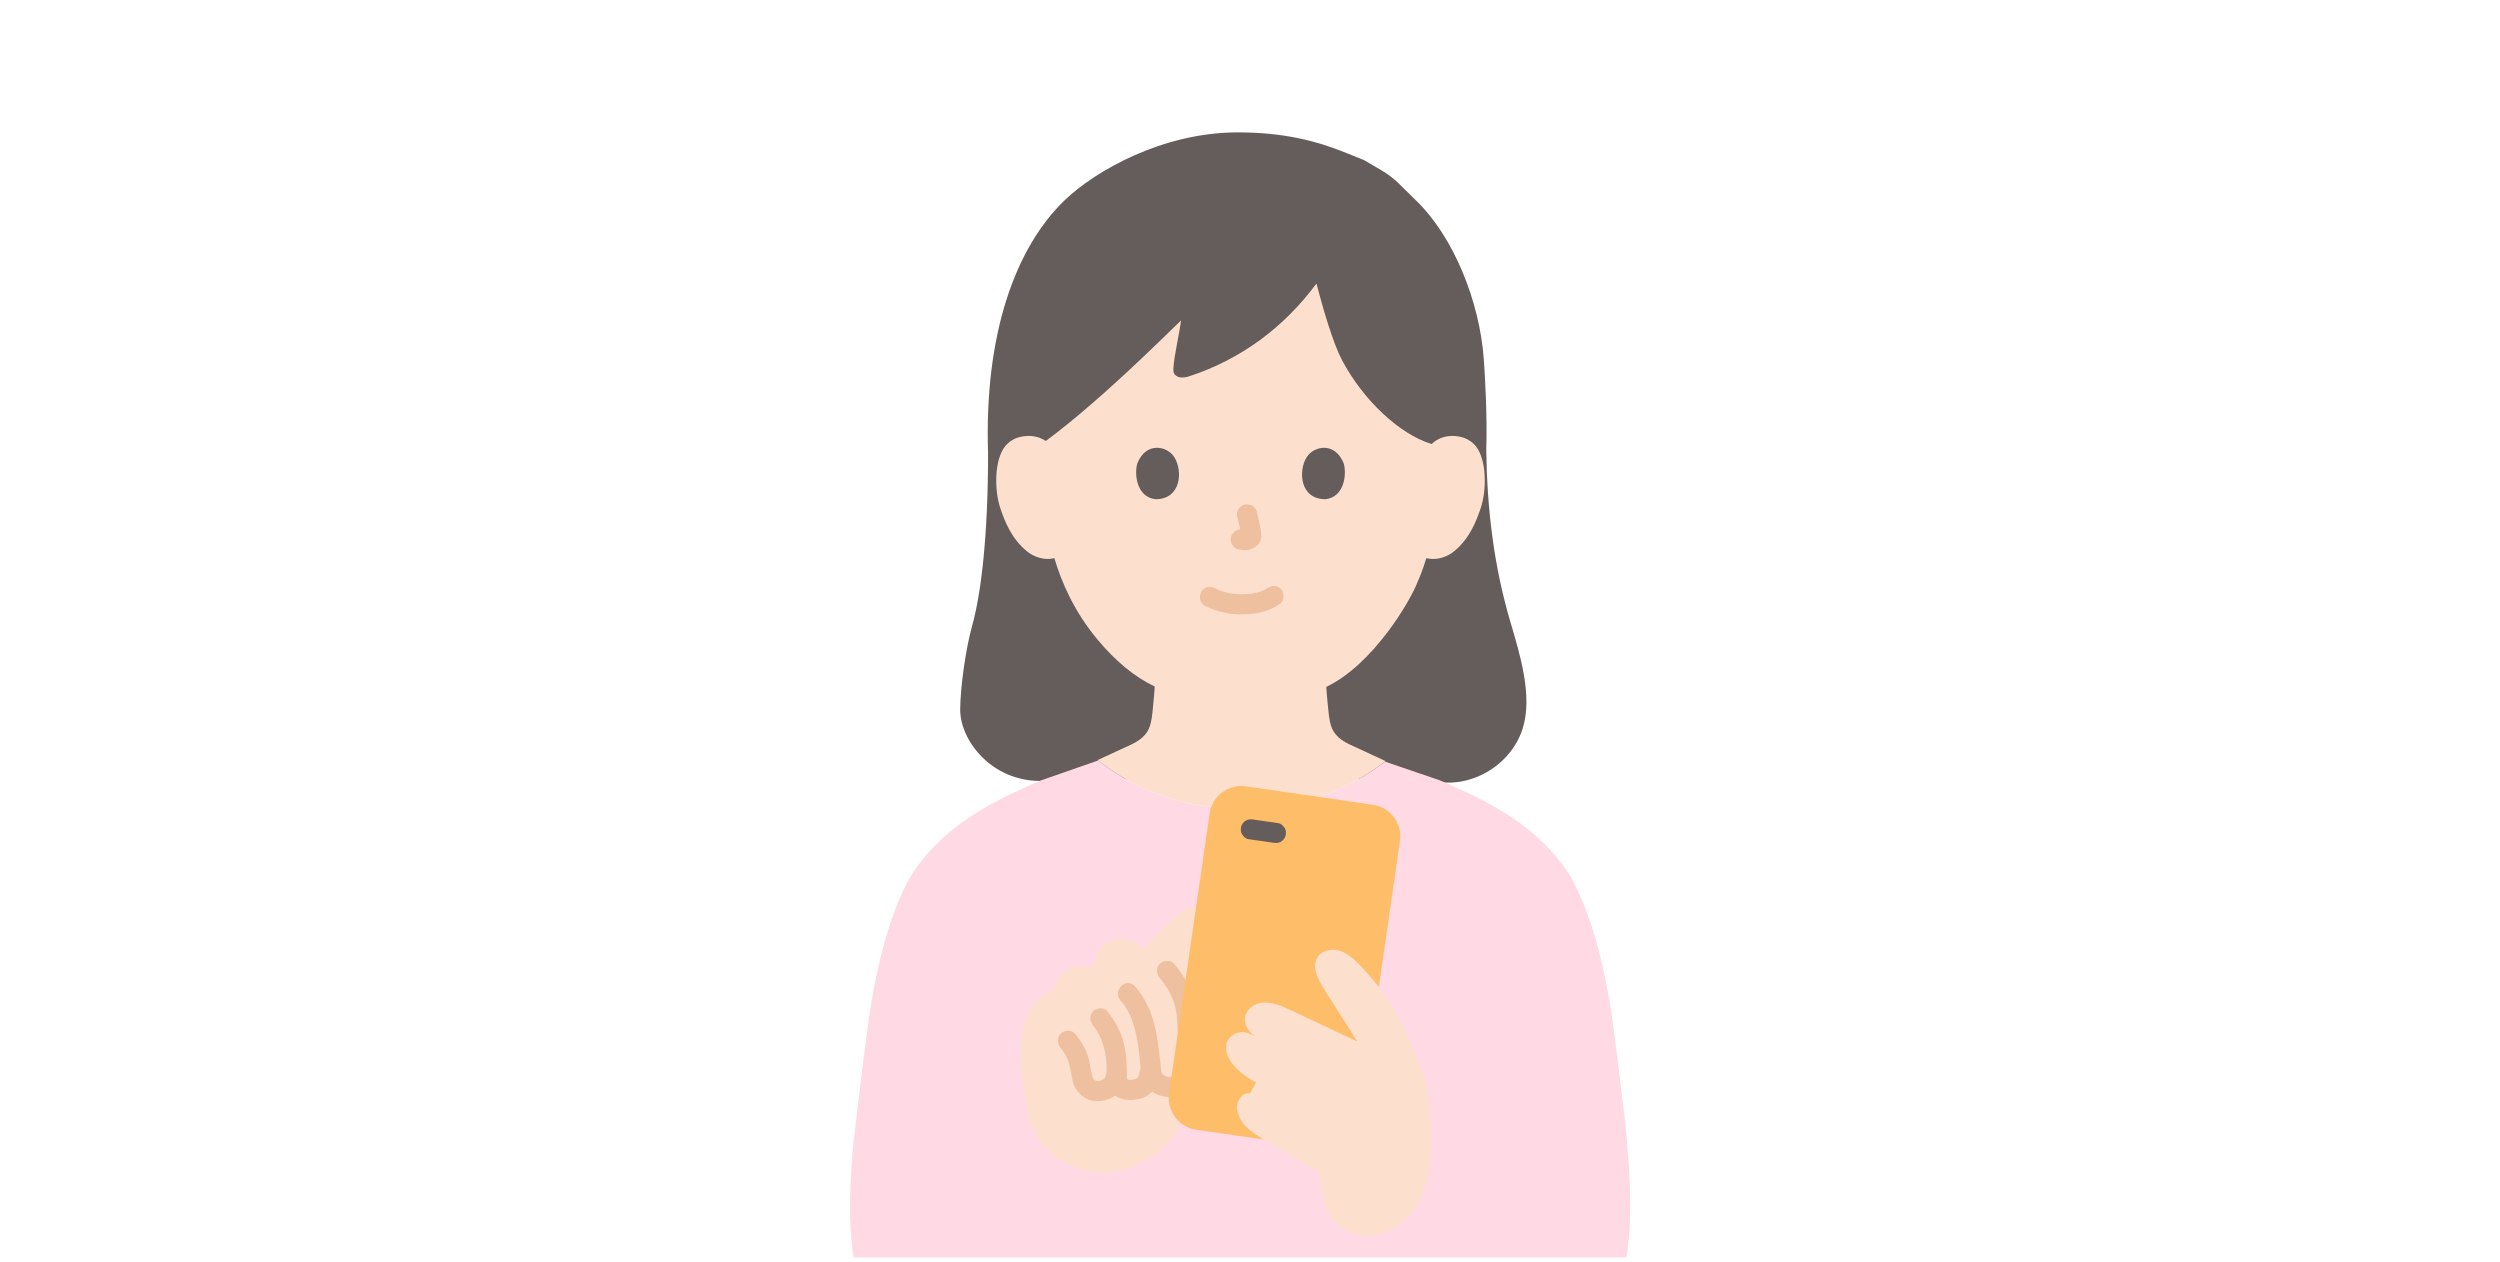 <svg width="200" height="101" viewBox="0 0 200 101" fill="none" xmlns="http://www.w3.org/2000/svg">
<g clip-path="url(#clip0_5517_514)">
<path d="M84.475 62.372C79.785 63.15 76.793 59.428 76.815 56.748C76.833 54.902 77.266 51.877 77.771 50.061C78.514 47.406 79.045 42.737 79.045 36.263C78.728 26.711 81.241 19.783 85.202 15.991C87.59 13.705 92.971 10.59 99.016 10.59C102.704 10.59 105.3 11.26 107.793 12.271C107.793 12.271 108.463 12.543 109.133 12.815C109.808 13.21 110.483 13.605 110.483 13.605C111.649 14.287 112.065 14.872 113.265 16.022C116.278 18.909 118.372 24.103 118.706 28.754C118.802 30.096 118.991 33.301 118.902 36.004C118.965 40.687 119.499 45.254 120.831 49.752C121.603 52.361 122.64 55.719 121.806 58.31C120.788 61.471 117.136 63.418 113.964 62.288L84.475 62.372Z" fill="#645D5C"/>
<path d="M118.26 35.983C118.033 35.589 117.506 34.919 116.266 34.875C115.693 34.855 115.022 35.036 114.53 35.522C111.957 34.736 109.063 32.023 107.357 28.803C106.667 27.501 105.874 24.828 105.316 22.682C102.736 26.172 99.276 28.758 95.112 30.112C94.866 30.192 94.504 30.242 94.257 30.152C93.936 30 93.846 29.854 93.874 29.432C93.942 28.381 94.362 26.646 94.483 25.631C93.424 26.67 92.329 27.732 91.222 28.776C88.659 31.195 86.034 33.523 83.663 35.28C83.214 34.976 82.683 34.859 82.216 34.875C80.977 34.919 80.449 35.589 80.222 35.983C79.545 37.157 79.573 39.322 80.028 40.661C80.35 41.61 80.877 43.061 82.149 44.101C82.713 44.562 83.562 44.854 84.348 44.651C84.924 46.608 85.967 48.97 87.799 51.162C89.22 52.863 90.713 54.128 92.376 54.918L92.359 55.234C92.308 55.827 92.275 56.305 92.195 56.997C92.073 58.066 91.939 58.861 90.552 59.538C90.5 59.557 89.112 60.204 87.804 60.808C87.883 60.867 87.931 60.905 87.931 60.905C91.483 63.641 95.342 64.702 99.382 64.702C103.34 64.702 107.282 63.641 110.833 60.905C110.833 60.905 110.839 60.899 110.85 60.889C109.495 60.263 107.984 59.558 107.929 59.538C106.541 58.861 106.408 58.066 106.285 56.997C106.206 56.305 106.173 55.828 106.121 55.235V55.234L106.103 54.951C109.865 53.162 112.873 47.996 113.405 46.553C113.582 46.185 113.871 45.428 114.104 44.655C114.229 44.676 114.299 44.688 114.299 44.688C115.037 44.812 115.808 44.53 116.332 44.101C117.603 43.061 118.131 41.61 118.453 40.661C118.907 39.322 118.936 37.157 118.259 35.983H118.26Z" fill="#FCE0CD"/>
<path d="M96.386 48.454C97.327 48.95 98.34 49.16 99.403 49.153C100.491 49.145 101.584 48.928 102.454 48.25C102.79 47.989 102.749 47.376 102.454 47.105C102.098 46.778 101.667 46.826 101.309 47.105C101.556 46.912 101.371 47.055 101.307 47.096C101.247 47.134 101.185 47.17 101.121 47.204C101.089 47.221 101.055 47.236 101.022 47.253C100.922 47.304 100.966 47.229 101.06 47.24C100.999 47.233 100.865 47.314 100.804 47.333C100.571 47.408 100.33 47.46 100.088 47.497C100.21 47.478 100.083 47.496 100.027 47.502C99.957 47.509 99.887 47.514 99.816 47.519C99.647 47.53 99.477 47.534 99.307 47.533C99.155 47.532 99.003 47.527 98.851 47.517C98.781 47.512 98.712 47.506 98.642 47.499C98.628 47.498 98.376 47.459 98.549 47.49C98.323 47.45 98.1 47.407 97.88 47.341C97.786 47.313 97.695 47.279 97.602 47.248C97.398 47.178 97.729 47.312 97.544 47.225C97.43 47.171 97.316 47.114 97.204 47.055C96.83 46.858 96.307 46.948 96.096 47.346C95.898 47.72 95.987 48.243 96.387 48.454L96.386 48.454Z" fill="#EFC0A0"/>
<path d="M98.978 41.364C99.109 41.863 99.234 42.37 99.309 42.881L99.28 42.666C99.289 42.736 99.293 42.805 99.286 42.875L99.315 42.66C99.31 42.692 99.303 42.723 99.292 42.754L99.374 42.56C99.364 42.582 99.354 42.601 99.341 42.621L99.467 42.457C99.452 42.476 99.437 42.49 99.418 42.506L99.582 42.379C99.543 42.404 99.503 42.424 99.462 42.443L99.655 42.361C99.589 42.389 99.523 42.409 99.452 42.42L99.668 42.391C99.604 42.398 99.541 42.398 99.478 42.391L99.693 42.42C99.621 42.41 99.551 42.392 99.479 42.383C99.372 42.349 99.264 42.344 99.156 42.368C99.049 42.373 98.948 42.405 98.856 42.464C98.688 42.562 98.527 42.755 98.483 42.948C98.436 43.155 98.446 43.388 98.565 43.572C98.67 43.735 98.847 43.917 99.049 43.944C99.215 43.966 99.376 44.008 99.545 44.016C99.805 44.027 100.047 43.947 100.279 43.841C100.567 43.709 100.792 43.448 100.869 43.138C100.933 42.876 100.906 42.648 100.861 42.385C100.779 41.897 100.666 41.412 100.54 40.933C100.489 40.737 100.342 40.551 100.168 40.449C99.994 40.347 99.738 40.304 99.544 40.367C99.122 40.504 98.863 40.925 98.978 41.364L98.978 41.364Z" fill="#EFC0A0"/>
<path d="M90.989 37.06C90.735 37.883 90.901 39.776 92.46 39.938C94.521 39.925 94.63 37.636 93.937 36.56C93.369 35.678 91.698 35.312 90.989 37.06Z" fill="#645D5C"/>
<path d="M107.494 37.06C107.747 37.883 107.582 39.776 106.023 39.938C103.962 39.925 103.852 37.636 104.546 36.559C105.113 35.678 106.784 35.312 107.494 37.06Z" fill="#645D5C"/>
<path d="M68.332 90.966C68.781 87.095 69.2 83.648 69.56 81.148C69.978 78.242 71.029 73.138 72.956 69.923C75.428 66.212 78.901 64.296 83.316 62.419L87.851 60.838C91.423 63.624 95.311 64.702 99.383 64.702C103.329 64.702 107.259 63.648 110.801 60.93C112.255 61.425 115.166 62.419 115.166 62.419C119.581 64.296 123.055 66.211 125.527 69.923C127.453 73.138 128.505 78.243 128.923 81.148C129.253 83.437 129.631 86.519 130.038 89.994C130.628 96.523 131.439 104.926 124.854 108.965C122.1 110.654 119.022 110.588 115.433 110.589C102.176 110.589 94.496 110.589 81.238 110.589C78.513 110.564 75.814 110.373 73.525 108.969C67.296 105.15 67.739 97.423 68.299 91.074" fill="#FFD9E3"/>
<path d="M83.902 92.079C82.894 91.12 82.331 89.883 82.108 88.476C81.837 86.763 81.584 84.846 81.756 83.121C81.891 81.763 82.374 80.445 83.511 79.628C83.731 79.47 84.163 79.165 84.399 79.007C84.477 78.524 84.677 78.067 85.259 77.653C86.006 77.122 86.829 77.255 87.49 77.399C87.61 76.843 87.696 76.052 88.359 75.579C88.854 75.225 89.571 74.799 90.821 75.424C91.109 75.59 91.368 75.763 91.611 75.948C92.507 74.675 93.624 73.557 94.895 72.658H95.675C95.03 77.109 93.492 87.719 93.492 87.719C93.362 88.614 93.763 89.463 94.457 89.949C92.672 93.462 87.942 95.029 84.547 92.61C84.315 92.444 84.1 92.267 83.903 92.079L83.902 92.079Z" fill="#FCE0CD"/>
<path d="M91.133 85.869C91.124 85.975 91.124 85.988 91.133 85.909C91.127 85.947 91.118 85.984 91.108 86.022C91.101 86.051 91.022 86.249 91.068 86.157C91.126 86.039 90.895 86.356 91.074 86.158C91.036 86.201 90.994 86.238 90.954 86.279C91.035 86.197 91.037 86.222 90.94 86.277C90.866 86.319 90.771 86.319 90.94 86.284C90.839 86.305 90.737 86.343 90.636 86.367C90.602 86.374 90.569 86.379 90.535 86.384C90.659 86.368 90.689 86.364 90.626 86.371C90.574 86.374 90.522 86.383 90.47 86.385C90.431 86.387 90.189 86.36 90.343 86.39L90.266 86.373C90.174 86.342 90.165 86.343 90.239 86.375C90.167 86.33 90.152 86.325 90.195 86.36C90.235 86.396 90.226 86.386 90.168 86.33C90.203 86.397 90.144 86.2 90.157 86.292C90.141 86.181 90.155 85.886 90.151 85.713C90.133 84.832 90.068 83.953 89.802 83.108C89.543 82.288 89.126 81.577 88.6 80.903C88.33 80.558 87.737 80.62 87.454 80.903C87.114 81.243 87.184 81.702 87.454 82.048C87.67 82.324 87.92 82.746 88.087 83.115C88.127 83.206 88.135 83.222 88.108 83.164C88.129 83.219 88.15 83.273 88.169 83.329C88.209 83.44 88.246 83.553 88.279 83.666C88.338 83.872 88.387 84.08 88.427 84.291C88.52 84.773 88.522 85.272 88.532 85.766C88.539 86.054 88.531 86.35 88.583 86.633C88.638 86.941 88.787 87.206 88.993 87.44C89.553 88.077 90.561 88.111 91.32 87.864C92.236 87.565 92.682 86.799 92.753 85.869C92.785 85.433 92.357 85.059 91.943 85.059C91.477 85.059 91.166 85.431 91.133 85.869L91.133 85.869Z" fill="#EFC0A0"/>
<path d="M88.512 85.842C88.501 85.918 88.487 85.992 88.466 86.066C88.456 86.101 88.444 86.135 88.431 86.169C88.479 86.059 88.484 86.043 88.446 86.122C88.443 86.127 88.369 86.259 88.365 86.255C88.441 86.161 88.451 86.147 88.396 86.213C88.373 86.239 88.349 86.263 88.325 86.287C88.3 86.311 88.275 86.334 88.249 86.355C88.346 86.282 88.36 86.271 88.29 86.321C88.245 86.347 88.203 86.376 88.157 86.4C88.127 86.416 88.096 86.432 88.065 86.446C88.179 86.399 88.195 86.391 88.113 86.421C88.063 86.435 88.013 86.453 87.962 86.466C87.928 86.474 87.894 86.481 87.859 86.488C87.771 86.502 87.79 86.5 87.918 86.48C87.91 86.466 87.713 86.494 87.686 86.483C87.789 86.498 87.81 86.499 87.749 86.485C87.719 86.478 87.69 86.47 87.66 86.459C87.757 86.504 87.765 86.507 87.683 86.467C87.645 86.448 87.609 86.427 87.574 86.404C87.501 86.353 87.504 86.357 87.585 86.419C87.553 86.392 87.521 86.364 87.491 86.335C87.374 86.249 87.547 86.461 87.476 86.324C87.456 86.292 87.438 86.259 87.421 86.225C87.463 86.333 87.467 86.344 87.436 86.261C87.415 86.195 87.394 86.131 87.377 86.064C87.24 85.52 87.198 84.959 87.013 84.425C86.786 83.772 86.432 83.231 86.001 82.695C85.734 82.364 85.13 82.397 84.856 82.695C84.533 83.047 84.571 83.487 84.856 83.841C84.892 83.885 84.982 84.008 84.898 83.893C84.936 83.945 84.975 83.996 85.011 84.048C85.09 84.16 85.165 84.275 85.234 84.395C85.288 84.489 85.339 84.585 85.385 84.684C85.396 84.708 85.406 84.732 85.418 84.756C85.465 84.853 85.364 84.606 85.397 84.708C85.415 84.766 85.44 84.823 85.46 84.88C85.622 85.359 85.682 85.857 85.783 86.35C85.916 86.999 86.285 87.58 86.894 87.879C87.55 88.202 88.259 88.145 88.907 87.834C89.509 87.544 89.979 86.938 90.075 86.273C90.108 86.049 90.113 85.853 89.994 85.65C89.895 85.481 89.703 85.321 89.51 85.277C89.126 85.19 88.579 85.395 88.514 85.843L88.512 85.842Z" fill="#EFC0A0"/>
<path d="M92.789 78.248C93.428 78.998 93.976 80.031 94.114 81.055C94.269 82.216 94.222 83.42 94.156 84.588C94.144 84.796 94.131 85.005 94.115 85.213C94.108 85.309 94.101 85.406 94.094 85.502C94.09 85.543 94.087 85.584 94.084 85.625C94.07 85.769 94.113 85.525 94.081 85.637C94.026 85.829 94.029 85.868 93.917 85.986C93.808 86.101 93.641 86.172 93.427 86.143C93.249 86.119 93.11 86.034 92.999 85.91C92.896 85.796 93.05 85.972 92.963 85.861C92.947 85.843 92.885 85.69 92.915 85.781C92.942 85.86 92.912 85.749 92.91 85.741C92.893 85.636 92.887 85.524 92.875 85.419C92.796 84.714 92.722 84.009 92.619 83.307C92.38 81.681 91.898 80.148 90.788 78.9C90.095 78.119 88.953 79.268 89.643 80.045C90.652 81.181 90.937 82.715 91.115 84.178C91.165 84.591 91.209 85.005 91.255 85.419C91.3 85.82 91.314 86.208 91.504 86.571C91.857 87.246 92.556 87.676 93.305 87.751C94.104 87.831 94.848 87.482 95.306 86.827C95.63 86.363 95.689 85.838 95.73 85.291C95.826 83.996 95.884 82.684 95.768 81.389C95.699 80.611 95.567 79.887 95.243 79.173C94.907 78.432 94.462 77.723 93.935 77.103C93.651 76.769 93.081 76.811 92.789 77.103C92.459 77.433 92.505 77.914 92.789 78.248L92.789 78.248Z" fill="#EFC0A0"/>
<path d="M96.773 65.073L93.526 87.476C93.324 88.875 94.293 90.174 95.692 90.377L105.851 91.849C107.25 92.052 108.549 91.082 108.751 89.683L111.998 67.28C112.201 65.881 111.231 64.582 109.832 64.38L99.674 62.907C98.275 62.705 96.976 63.674 96.773 65.073Z" fill="#FEBE69"/>
<path d="M102.282 65.856C101.617 65.76 100.953 65.663 100.288 65.566C100.063 65.534 99.867 65.528 99.664 65.648C99.496 65.746 99.335 65.939 99.291 66.132C99.244 66.339 99.254 66.572 99.373 66.755C99.479 66.92 99.654 67.098 99.857 67.128C100.522 67.224 101.187 67.321 101.852 67.418C102.076 67.45 102.272 67.456 102.476 67.336C102.644 67.238 102.804 67.045 102.848 66.852C102.895 66.645 102.885 66.412 102.766 66.228C102.66 66.064 102.485 65.886 102.282 65.856Z" fill="#645D5C"/>
<path d="M111.428 80.586C110.669 79.356 109.773 78.21 108.76 77.178C108.303 76.713 107.8 76.256 107.177 76.062C106.555 75.868 105.783 76.009 105.418 76.55C104.912 77.3 105.4 78.299 105.884 79.063C106.784 80.483 107.685 81.902 108.585 83.322C106.832 82.496 105.079 81.67 103.325 80.844C102.555 80.481 101.729 80.109 100.886 80.228C100.042 80.348 99.387 81.121 99.649 81.931C99.803 82.406 100.073 82.665 100.44 82.897C100.138 82.768 99.953 82.691 99.953 82.691C99.064 82.317 98.283 82.889 98.128 83.481C97.974 84.074 98.262 84.697 98.65 85.17C99.146 85.774 99.794 86.216 100.48 86.6C100.247 87.023 99.992 87.486 99.992 87.486C99.428 87.342 98.952 88.006 98.964 88.587C98.975 89.181 99.291 89.736 99.709 90.158C100.127 90.58 100.644 90.888 101.155 91.191C102.627 92.064 104.099 92.938 105.571 93.812C105.634 95.428 106.056 97.317 107.425 98.279C108.625 99.123 110.331 99.022 111.579 98.252C112.827 97.482 113.647 96.144 114.053 94.735C114.459 93.326 114.49 91.837 114.45 90.372C114.394 88.354 114.191 86.277 113.269 84.485C112.805 83.121 112.184 81.812 111.428 80.587L111.428 80.586Z" fill="#FCE0CD"/>
</g>
<defs>
<clipPath id="clip0_5517_514">
<rect width="200" height="100" fill="white" transform="translate(0 0.59)"/>
</clipPath>
</defs>
</svg>
